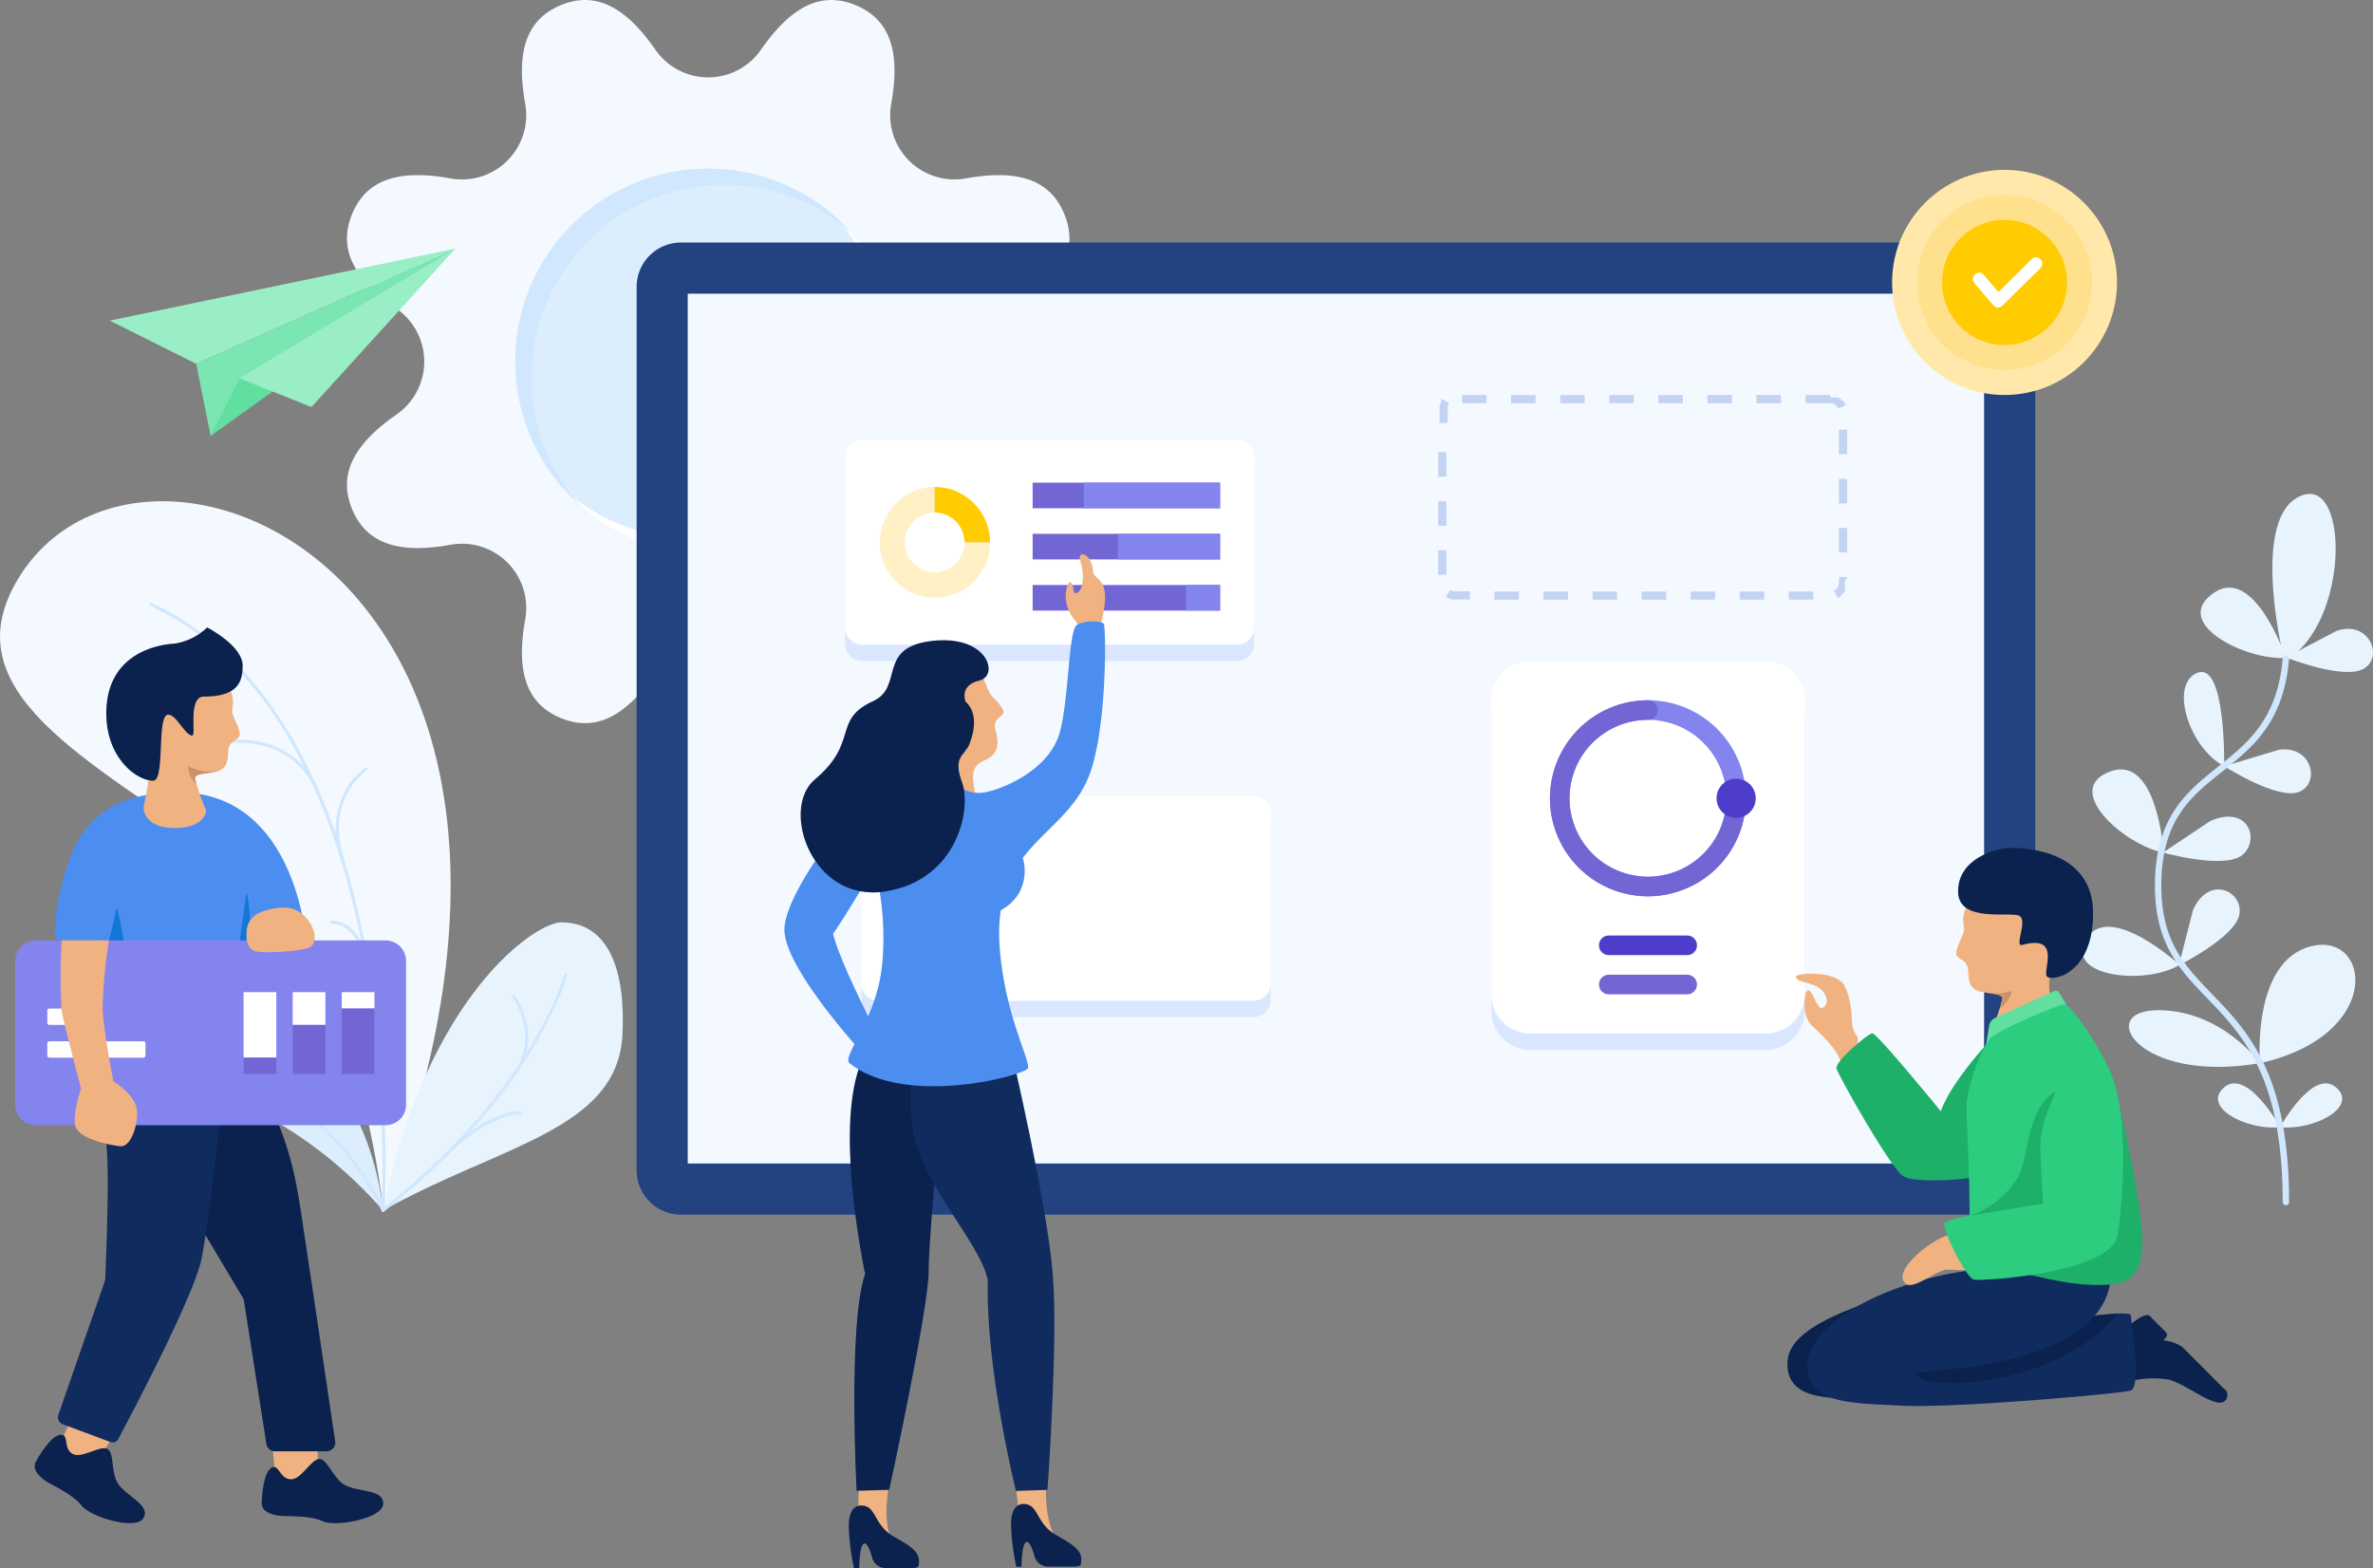 <svg xmlns="http://www.w3.org/2000/svg" width="322.173" height="212.925" viewBox="0 0 322.173 212.925">
  <rect x="0" y="0" width="322.173" height="212.925" fill="#808080" stroke="none"/>
  <defs>
    <style>
      .cls-1 {
        fill: #e7f4fe;
      }

      .cls-2 {
        fill: #d0e7fe;
      }

      .cls-3 {
        fill: #dceefd;
      }

      .cls-4 {
        fill: #f3f9ff;
      }

      .cls-5 {
        fill: #fff;
      }

      .cls-6 {
        fill: #9aeec5;
      }

      .cls-7 {
        fill: #7be6b1;
      }

      .cls-8 {
        fill: #60dfa0;
      }

      .cls-9 {
        fill: #224380;
      }

      .cls-10 {
        fill: #dae7ff;
      }

      .cls-11 {
        fill: #7266d5;
      }

      .cls-12 {
        fill: #8484ef;
      }

      .cls-13 {
        fill: #fff0c6;
      }

      .cls-14 {
        fill: #ffcb01;
      }

      .cls-15 {
        fill: #4e3ccb;
      }

      .cls-16 {
        fill: #c3d3f3;
      }

      .cls-17 {
        fill: #ffe8aa;
      }

      .cls-18 {
        fill: #ffe18d;
      }

      .cls-19 {
        fill: #f1b282;
      }

      .cls-20 {
        fill: #0b224e;
      }

      .cls-21 {
        fill: #102b5e;
      }

      .cls-22 {
        fill: #1eaf69;
      }

      .cls-23 {
        fill: #2ccd7f;
      }

      .cls-24 {
        fill: #cd916a;
      }

      .cls-25 {
        fill: #4c8ef0;
      }

      .cls-26 {
        fill: #1277d7;
      }
    </style>
  </defs>
  <g id="组_231" data-name="组 231" transform="translate(-39.291 -27.451)">
    <g id="plant" transform="translate(322.008 94.506)">
      <path id="Path" class="cls-1" d="M536.309,192.467c4.52-.636,5.658,4.546,2.743,5.71s-10.174-3.479-10.174-3.479Z" transform="translate(-509.627 -157.722)"/>
      <path id="Path-2" data-name="Path" class="cls-1" d="M549.355,166.152c4.316-1.488,6.421,3.382,3.781,5.081s-10.651-1.472-10.651-1.472Z" transform="translate(-514.842 -147.552)"/>
      <path id="Path-3" data-name="Path" class="cls-1" d="M525.478,188.168s.269-14.248-3.656-12.67C518.008,177.03,520.677,185.645,525.478,188.168Z" transform="translate(-506.228 -151.193)"/>
      <path id="Path-4" data-name="Path" class="cls-1" d="M521.861,207.792c5.238-2.236,6.739,2.692,4.29,4.657s-10.746-.35-10.746-.35Z" transform="translate(-504.464 -163.397)"/>
      <path id="Path-5" data-name="Path" class="cls-1" d="M509.551,208.128s-.836-13.318-7.2-11.047C495.608,199.489,504.223,207.12,509.551,208.128Z" transform="translate(-498.514 -159.411)"/>
      <path id="Path-6" data-name="Path" class="cls-1" d="M535.27,166.339s-4.251-12.647-9.809-8.806C519.568,161.608,529.863,166.747,535.27,166.339Z" transform="translate(-507.641 -144.077)"/>
      <path id="Path-7" data-name="Path" class="cls-1" d="M520.834,226.013c2.21-4.824,6.807-2.514,6.3.587s-8.219,6.938-8.219,6.938Z" transform="translate(-505.81 -169.536)"/>
      <path id="Path-8" data-name="Path" class="cls-1" d="M510.854,236.636s-9.679-8.859-12.733-3.388C495.319,238.265,506.22,239.456,510.854,236.636Z" transform="translate(-497.667 -172.688)"/>
      <path id="Path-9" data-name="Path" class="cls-1" d="M541.16,271.889s4.441-8.026,7.568-5.449S546.049,272.318,541.16,271.889Z" transform="translate(-514.334 -185.895)"/>
      <path id="Path-10" data-name="Path" class="cls-1" d="M535.965,271.889s-4.441-8.026-7.568-5.449S531.076,272.318,535.965,271.889Z" transform="translate(-509.105 -185.895)"/>
      <path id="Path-11" data-name="Path" class="cls-1" d="M536.71,251.5s-1.147-13.837,6.948-15.872S553.647,247.7,536.71,251.5Z" transform="translate(-512.607 -174.205)"/>
      <path id="Path-12" data-name="Path" class="cls-1" d="M541.124,158.92s-4.6-18.484,1.646-22.191C549.947,132.465,550.276,153.729,541.124,158.92Z" transform="translate(-513.695 -136.168)"/>
      <path id="Path-13" data-name="Path" class="cls-1" d="M525.693,257.013s-5.147-7.19-13.82-7.19S509.158,259.863,525.693,257.013Z" transform="translate(-501.59 -179.723)"/>
      <path id="Path-14" data-name="Path" class="cls-2" d="M531.415,246.365a.434.434,0,0,1-.434-.434c0-17.029-5.453-22.685-10.264-27.676-3.642-3.778-7.081-7.347-7.081-15.258,0-9.339,4.367-12.817,8.592-16.182,3.965-3.158,8.065-6.423,8.755-14.71a.434.434,0,1,1,.864.073c-.72,8.66-4.97,12.044-9.079,15.317-4.25,3.385-8.264,6.582-8.264,15.5,0,7.56,3.169,10.849,6.838,14.655,4.924,5.109,10.507,10.9,10.507,28.279A.434.434,0,0,1,531.415,246.365Z" transform="translate(-503.786 -149.787)"/>
    </g>
    <g id="plant-2" data-name="plant" transform="translate(39.291 95.507)">
      <path id="Path-15" data-name="Path" class="cls-2" d="M57.913,170.64a.213.213,0,0,1-.17-.085c-2.371-3.17-2.612-5.805-2.4-7.458a6.281,6.281,0,0,1,1.066-2.887.212.212,0,1,1,.334.261,6,6,0,0,0-.983,2.706c-.2,1.57.043,4.08,2.32,7.124a.212.212,0,0,1-.17.339Z" transform="translate(-45.42 -146.351)"/>
      <path id="Path-16" data-name="Path" class="cls-3" d="M100.926,275.817c-18.122-20.441-36.534-16.724-36.52-23.184,0-1.979,5.835-7.787,14.321-5.309S98.8,257.9,100.926,275.817Z" transform="translate(-48.916 -179.535)"/>
      <path id="Path-17" data-name="Path" class="cls-4" d="M41.8,148.241c16.866-27.711,82.568-.708,49.506,85.833,0,0-3.134-34.868-21.7-48.141S32.426,163.637,41.8,148.241Z" transform="translate(-39.291 -137.792)"/>
      <path id="Path-18" data-name="Path" class="cls-1" d="M123.617,269.6c15.849-8.893,31.852-10.868,32.5-23.892.44-8.848-1.945-15.22-8.309-15.22C144.254,230.483,129.584,240.5,123.617,269.6Z" transform="translate(-71.607 -173.313)"/>
      <path id="Path-19" data-name="Path" class="cls-2" d="M116.87,235.394a.212.212,0,0,1-.206-.163c-.011-.046-1.137-4.625-4.377-4.667a.211.211,0,0,1-.209-.215.2.2,0,0,1,.215-.21c3.572.046,4.737,4.792,4.785,4.993a.212.212,0,0,1-.158.255A.189.189,0,0,1,116.87,235.394Z" transform="translate(-67.185 -173.181)"/>
      <path id="Path-20" data-name="Path" class="cls-2" d="M122.083,252.276a.2.2,0,0,1-.038,0,.213.213,0,0,1-.172-.245c.025-.141.637-3.468,2.846-4.3a.212.212,0,0,1,.149.4c-1.982.744-2.572,3.942-2.578,3.975A.212.212,0,0,1,122.083,252.276Z" transform="translate(-70.937 -179.917)"/>
      <path id="Path-21" data-name="Path" class="cls-2" d="M101.618,198.3a.212.212,0,0,1-.2-.141c-3.184-8.975-12.53-7.361-12.624-7.342a.216.216,0,0,1-.247-.171.211.211,0,0,1,.17-.247c.1-.017,9.8-1.7,13.1,7.618a.213.213,0,0,1-.129.271A.208.208,0,0,1,101.618,198.3Z" transform="translate(-58.166 -157.901)"/>
      <path id="Path-22" data-name="Path" class="cls-2" d="M113.93,208.5a.212.212,0,0,1-.2-.157,11.439,11.439,0,0,1,.892-9.031,8.912,8.912,0,0,1,2.575-2.858.212.212,0,0,1,.228.358c-.054.035-5.4,3.566-3.286,11.422a.212.212,0,0,1-.15.26A.234.234,0,0,1,113.93,208.5Z" transform="translate(-67.621 -160.261)"/>
      <path id="Path-23" data-name="Path" class="cls-2" d="M103.87,242.845a.211.211,0,0,1-.191-.121c-8.6-18.151-29.63-23.966-29.842-24.022a.213.213,0,0,1-.15-.26.21.21,0,0,1,.26-.151c.211.057,20.852,5.763,29.75,23.5a164.389,164.389,0,0,0-2.494-34.154c-3.139-16.857-10.717-38.713-28.99-47.107a.212.212,0,0,1,.177-.385c10.178,4.676,23.512,16.7,29.232,47.423a163.234,163.234,0,0,1,2.461,35.076.212.212,0,0,1-.171.2A.174.174,0,0,1,103.87,242.845Z" transform="translate(-51.86 -146.351)"/>
      <path id="Path-24" data-name="Path" class="cls-2" d="M123.486,274.1a.209.209,0,0,1-.167-.081.212.212,0,0,1,.035-.3c20.653-16.348,24.674-31.72,24.712-31.873a.213.213,0,0,1,.257-.154.211.211,0,0,1,.154.257c-.038.154-4.084,15.658-24.862,32.1A.206.206,0,0,1,123.486,274.1Z" transform="translate(-71.475 -177.607)"/>
      <path id="Path-25" data-name="Path" class="cls-2" d="M92.536,260a.209.209,0,0,1-.112-.033,4.6,4.6,0,0,1-2.035-5.411.212.212,0,1,1,.4.147,4.114,4.114,0,0,0,1.863,4.9.212.212,0,0,1-.113.392Z" transform="translate(-58.786 -182.486)"/>
      <path id="Path-26" data-name="Path" class="cls-2" d="M101.856,270.447a.212.212,0,0,1-.147-.06,12.126,12.126,0,0,0-7.825-3.1h0a.213.213,0,0,1,0-.426A12.29,12.29,0,0,1,102,270.081a.213.213,0,0,1,.006.3A.21.21,0,0,1,101.856,270.447Z" transform="translate(-60.129 -187.254)"/>
      <path id="Path-27" data-name="Path" class="cls-2" d="M152.207,257.559a.207.207,0,0,1-.13-.044.213.213,0,0,1-.038-.3c3.912-5.053.036-10.449,0-10.5a.213.213,0,1,1,.342-.252c.041.057,4.1,5.711,0,11.016A.217.217,0,0,1,152.207,257.559Z" transform="translate(-82.482 -179.403)"/>
      <path id="Path-28" data-name="Path" class="cls-2" d="M138.352,277.521a.212.212,0,0,1-.144-.368c5.624-5.256,9.442-5.175,9.6-5.169a.213.213,0,0,1-.015.425c-.034,0-3.815-.066-9.294,5.054A.212.212,0,0,1,138.352,277.521Z" transform="translate(-77.173 -189.217)"/>
    </g>
    <g id="cog" transform="translate(86.395 27.451)">
      <path id="Path-29" data-name="Path" class="cls-4" d="M207.006,83.713a8.738,8.738,0,0,1,0-14.338c5.542-3.855,8.09-7.937,6.046-12.875s-6.728-6.021-13.369-4.825a8.728,8.728,0,0,1-10.129-10.137c1.2-6.649.113-11.339-4.82-13.383s-9.012.505-12.864,6.052a8.716,8.716,0,0,1-14.324,0c-3.851-5.546-7.929-8.1-12.862-6.051s-6.015,6.735-4.82,13.382a8.728,8.728,0,0,1-10.128,10.139c-6.643-1.2-11.328-.113-13.372,4.825s.505,9.02,6.047,12.875a8.734,8.734,0,0,1,0,14.338c-5.541,3.855-8.088,7.937-6.045,12.875s6.729,6.021,13.371,4.824a8.725,8.725,0,0,1,10.128,10.14c-1.195,6.648-.112,11.337,4.82,13.382s9.012-.505,12.864-6.053a8.716,8.716,0,0,1,14.324,0c3.851,5.546,7.929,8.1,12.862,6.051s6.015-6.735,4.821-13.382a8.728,8.728,0,0,1,10.128-10.14c6.642,1.2,11.328.113,13.372-4.824S212.547,87.567,207.006,83.713Z" transform="translate(-115.662 -27.451)"/>
      <ellipse id="Oval" class="cls-3" cx="26.164" cy="26.189" rx="26.164" ry="26.189" transform="translate(22.881 22.903)"/>
      <path id="Path-30" data-name="Path" class="cls-5" d="M209.206,94.9a26.129,26.129,0,0,1-45.7,17.372,25.766,25.766,0,0,0,17.356,6.634,26.2,26.2,0,0,0,26.164-26.188A25.814,25.814,0,0,0,200.4,75.341,26.01,26.01,0,0,1,209.206,94.9Z" transform="translate(-133.997 -45.804)"/>
      <path id="Path-31" data-name="Path" class="cls-2" d="M198.459,73.4A25.764,25.764,0,0,0,181.1,66.767,26.2,26.2,0,0,0,154.94,92.955a25.818,25.818,0,0,0,6.628,17.372A26.148,26.148,0,1,1,198.459,73.4Z" transform="translate(-129.879 -41.681)"/>
    </g>
    <g id="paperplane" transform="translate(54.204 61.196)">
      <path id="Path-32" data-name="Path" class="cls-6" d="M63.469,91.946,75.2,97.816l35.188-15.654Z" transform="translate(-63.469 -82.162)"/>
      <path id="Path-33" data-name="Path" class="cls-7" d="M84.441,107.6l-1.955-9.784,35.188-15.654Z" transform="translate(-70.757 -82.162)"/>
      <path id="Path-34" data-name="Path" class="cls-8" d="M85.656,117.326l3.91-7.827,9.774-1.957Z" transform="translate(-71.972 -91.888)"/>
      <path id="Path-35" data-name="Path" class="cls-6" d="M91.995,99.773l9.774,3.914,19.549-21.525Z" transform="translate(-74.401 -82.162)"/>
    </g>
    <g id="board" transform="translate(125.724 60.379)">
      <path id="Path-36" data-name="Path" class="cls-9" d="M363.286,212.826H185.448a6.024,6.024,0,0,1-6.021-6.027V86.864a6.024,6.024,0,0,1,6.021-6.027H363.286a6.024,6.024,0,0,1,6.022,6.027V206.8A6.024,6.024,0,0,1,363.286,212.826Z" transform="translate(-179.427 -80.837)"/>
      <rect id="Rectangle" class="cls-4" width="176.001" height="118.096" transform="translate(6.94 6.947)"/>
      <g id="Group" transform="translate(28.315 26.815)">
        <path id="Path-37" data-name="Path" class="cls-10" d="M282.143,206.307H231.249a2.315,2.315,0,0,0-2.314,2.316v23.156a2.314,2.314,0,0,0,2.314,2.315h50.895a2.315,2.315,0,0,0,2.314-2.315V208.623A2.315,2.315,0,0,0,282.143,206.307Z" transform="translate(-226.715 -155.735)"/>
        <path id="Path-38" data-name="Path" class="cls-5" d="M282.143,202.7H231.249a2.315,2.315,0,0,0-2.314,2.316v23.156a2.315,2.315,0,0,0,2.314,2.316h50.895a2.315,2.315,0,0,0,2.314-2.316V205.019A2.315,2.315,0,0,0,282.143,202.7Z" transform="translate(-226.715 -154.354)"/>
        <path id="Path-39" data-name="Path" class="cls-10" d="M278.543,127.917H227.649a2.314,2.314,0,0,0-2.314,2.315v23.156a2.315,2.315,0,0,0,2.314,2.316h50.894a2.315,2.315,0,0,0,2.314-2.316V130.232A2.314,2.314,0,0,0,278.543,127.917Z" transform="translate(-225.335 -125.694)"/>
        <path id="Path-40" data-name="Path" class="cls-5" d="M278.543,124.313H227.649a2.314,2.314,0,0,0-2.314,2.315v23.156a2.314,2.314,0,0,0,2.314,2.315h50.894a2.315,2.315,0,0,0,2.314-2.315V126.628A2.314,2.314,0,0,0,278.543,124.313Z" transform="translate(-225.335 -124.313)"/>
        <path id="Rectangle-2" data-name="Rectangle" class="cls-11" d="M266.595,137.173V133.7h25.447v3.473Z" transform="translate(-241.147 -127.91)"/>
        <path id="Rectangle-3" data-name="Rectangle" class="cls-12" d="M277.846,137.173V133.7h18.507v3.473Z" transform="translate(-245.458 -127.91)"/>
        <path id="Rectangle-4" data-name="Rectangle" class="cls-11" d="M266.595,148.436v-3.473h25.447v3.473Z" transform="translate(-241.147 -132.226)"/>
        <path id="Rectangle-5" data-name="Rectangle" class="cls-12" d="M285.348,148.435v-3.473h13.88v3.473Z" transform="translate(-248.333 -132.226)"/>
        <path id="Rectangle-6" data-name="Rectangle" class="cls-11" d="M266.595,159.7v-3.473h25.447V159.7Z" transform="translate(-241.147 -136.542)"/>
        <path id="Rectangle-7" data-name="Rectangle" class="cls-12" d="M300.35,159.7v-3.473h4.627V159.7Z" transform="translate(-254.082 -136.543)"/>
      </g>
      <path id="Path-41" data-name="Path" class="cls-13" d="M240.356,149.688a7.526,7.526,0,0,1,0-15.051v3.473a4.053,4.053,0,1,0,4.049,4.053h3.47A7.531,7.531,0,0,1,240.356,149.688Z" transform="translate(-199.895 -101.454)"/>
      <path id="Path-42" data-name="Path" class="cls-14" d="M252.546,142.163h-3.47a4.056,4.056,0,0,0-4.049-4.053v-3.473A7.531,7.531,0,0,1,252.546,142.163Z" transform="translate(-204.566 -101.454)"/>
      <path id="Path-43" data-name="Path" class="cls-10" d="M404.791,176.573h-31.91a5.321,5.321,0,0,0-5.318,5.323v39.926a5.321,5.321,0,0,0,5.318,5.323h31.91a5.321,5.321,0,0,0,5.318-5.323V181.9A5.321,5.321,0,0,0,404.791,176.573Z" transform="translate(-251.525 -117.525)"/>
      <path id="Path-44" data-name="Path" class="cls-5" d="M404.791,172.969h-31.91a5.321,5.321,0,0,0-5.318,5.323v39.925a5.322,5.322,0,0,0,5.318,5.324h31.91a5.322,5.322,0,0,0,5.318-5.324V178.292A5.321,5.321,0,0,0,404.791,172.969Z" transform="translate(-251.525 -116.144)"/>
      <path id="Shape" class="cls-12" d="M393.793,208.217a13.308,13.308,0,1,1,13.3-13.308A13.318,13.318,0,0,1,393.793,208.217Zm0-23.956a10.647,10.647,0,1,0,10.636,10.647A10.653,10.653,0,0,0,393.793,184.262Z" transform="translate(-256.481 -119.452)"/>
      <path id="Path-45" data-name="Path" class="cls-11" d="M393.793,208.217a13.308,13.308,0,0,1,0-26.616,1.331,1.331,0,0,1,0,2.662,10.647,10.647,0,1,0,10.636,10.647,1.33,1.33,0,1,1,2.66,0A13.318,13.318,0,0,1,393.793,208.217Z" transform="translate(-256.481 -119.452)"/>
      <ellipse id="Oval-2" data-name="Oval" class="cls-15" cx="2.659" cy="2.661" rx="2.659" ry="2.661" transform="translate(146.618 72.795)"/>
      <path id="Path-46" data-name="Path" class="cls-15" d="M403.242,233.386H392.6a1.331,1.331,0,0,0,0,2.662h10.637a1.331,1.331,0,0,0,0-2.662Z" transform="translate(-260.612 -139.297)"/>
      <path id="Path-47" data-name="Path" class="cls-11" d="M403.242,242.017H392.6a1.331,1.331,0,0,0,0,2.662h10.637a1.331,1.331,0,0,0,0-2.662Z" transform="translate(-260.612 -142.605)"/>
      <path id="Shape-2" data-name="Shape" class="cls-16" d="M409.068,114.4h-3.331v1.111h3.331V114.4Zm-6.662,0h-3.331v1.111h3.331V114.4Zm-6.662,0h-3.331v1.111h3.331V114.4Zm-6.662,0h-3.331v1.111h3.331V114.4Zm-6.662,0h-3.332v1.111h3.332V114.4Zm-6.663,0h-3.331v1.111h3.331V114.4Zm-6.662,0h-3.331v1.111h3.331V114.4Zm-6.662,0H359.1v1.111h3.331V114.4Zm-6.252,1.143h0v0h0l0,0h0l0,0h0l0,.006h0l0,0h0l0,0h0v0h0l0,.006h0l0,.006h0l0,.006h0l0,.006h0l-.007.012h0l-.007.012h0l-.007.012h0l0,.006h0l0,.006h0l0,.006h0l0,.006h0l0,.006h0l0,.006h0l-.006.012h0c-.03.062-.058.125-.083.19h0l-.02.053h0l0,.014h0l0,.007h0l0,.006h0l0,.007h0l0,.007h0l0,.007h0l0,.007h0l0,.006h0l0,.007h0l0,.007h0l0,.006h0l0,.006h0v0h0v0h0l0,.007h0l0,.007h0l0,.006h0v0h0v0h0v0h0v0h0v0h0v0h0v0h0v0h0v0h0v0h0v0h0v0h0v0h0v0h0v0h0v0h0v0h0v0h0v0h0v0h0v0h0v0h0v0h0v0h0v0h0v0h0v0h0v0h0v0h0v0h0v0h0v0h0v.006h0v0h0v0h0v0h0v0h0v0h0v0h0v0h0v0h0v.006h0v0h0v.006h0v0h0v0h0v.006h0v0h0v.006h0v.007h0v.006h0v.007h0v.006h0v0h0v0h0v0h0v0h0v0h0v0h0v0h0v.013h0v0h0v0h0v.01h0v0h0v0h0v0h0v0h0v0h0v0h0v0h0v0h0v0h0v0h0v0h0v0h0v0h0v0h0v0h0v0h0v0h0v0h0v0h0v0h0v0h0v0h0v0h0v0h0v0h0v0h0v0h0v0h0v0h0v0h0v0h0v0h0v0h0v0h0v0h0v0h0v0h0v0h0v0h0v0h0v0h0v0h0v0h0v0h0v0h0v0h0v0h0v0h0v0h0v0h0v0h0v0h0v0h0v0h0v0h0v0h0v0h0v0h0v0h0v0h0v0h0v0h0v0h0v0h0v0h0v0h0v0h0v0h0v0h0v0h0v0h0v0h0v0h0v0h0v0h0v0h0v0h0v0h0v0h0v0h0v0h0v0h0v0h0v0h0v0h0v0h0v0h0v0h0v0h0v0h0v0h0v0h0v0h0v0h0v0h0v2.108h1.11v-2.105a1.206,1.206,0,0,1,.165-.609l-.967-.561Zm.793,6.612h-1.11v3.334h1.11v-3.334Zm0,6.669h-1.11v3.334h1.11v-3.334Zm0,6.669h-1.11v3.334h1.11v-3.334Zm.542,5.386-.611.928a2.29,2.29,0,0,0,.95.358h0l.01,0h2.3v-1.111h-1.985a1.1,1.1,0,0,1-.661-.186Zm9.308.2h-3.331v1.111h3.331v-1.111Zm6.662,0h-3.331v1.111h3.331v-1.111Zm6.662,0h-3.331v1.111h3.331v-1.111Zm6.662,0h-3.331v1.111h3.331v-1.111Zm6.662,0H390.14v1.111h3.331v-1.111Zm6.662,0H396.8v1.111h3.331v-1.111Zm6.662,0h-3.331v1.111H406.8v-1.111Zm4.585-1.961h-1.111v.757a1.2,1.2,0,0,1-.672,1.081l.492,1a2.32,2.32,0,0,0,1-.955h0l0-.006h0l0,0h0l0-.006h0l0-.009h0l0-.006h0l0-.006h0l0,0h0l0,0h0v0h0l0-.006h0v0h0l0-.006h0l0-.006h0v0h0l0,0h0l0,0h0l0-.006h0l0,0h0v0h0l0,0h0l0-.006h0v0h0l0,0h0v0h0l0-.006h0v0h0v0h0v0h0l0-.006h0v0h0l0,0h0v0h0l0,0h0v0h0v0h0v0h0v0h0l0-.006h0v0h0v0h0v0h0v0h0v0h0v0h0v0h0v0h0v0h0v0h0v0h0v0h0v0h0v0h0v0h0v0h0v0h0v0h0v0h0v0h0v0h0v0h0v0h0v0h0v0h0v0h0v0h0v0h0v0h0v0h0v0h0v0h0v0h0v0h0v0h0v0h0v0h0v0h0v0h0v0h0v0h0v0h0v0h0v0h0l0-.006h0v0h0v0h0v0h0v0h0v0h0v0h0v0h0v0h0v0h0v0h0v0h0v0h0v0h0v0h0v0h0v0h0v0h0v0h0v0h0v0h0v0h0v0h0v0h0v0h0v0h0v0h0v0h0v0h0v0h0v0h0v0h0v0h0v0h0v0h0v0h0v0h0v0h0v0h0v0h0v0h0v0h0v0h0v0h0v0h0v0h0v0h0v0h0v0h0v0h0v0h0V140.5h0v0h0v0h0v0h0v0h0v0h0v0h0v0h0v0h0v0h0v0h0v0h0v0h0v0h0v0h0v0h0v0h0v0h0v0h0v0h0v0h0v0h0v0h0v0h0v0h0v0h0v0h0v0h0v0h0v0h0v0h0v0h0v0h0v0h0v0h0v0h0v0h0v0h0v0h0v0h0v0h0v0h0v0h0v0h0v0h0v0h0v0h0v0h0v0h0v0h0v-.006h0v0h0v0h0v0h0v0h0v0h0v0h0v0h0v0h0v0h0v0h0v0h0v0h0v0h0v0h0v0h0v0h0v0h0v0h0v0h0v0h0v0h0v0h0v0h0v0h0v0h0v0h0v0h0v0h0v0h0v0h0v0h0v0h0v0h0v0h0v0h0v0h0v0h0v0h0v0h0v0h0v0h0v0h0v0h0v0h0v0h0v0h0v0h0v0h0v0h0v0h0v0h0v0h0v0h0v0h0v0h0v0h0v0h0v0h0v0h0v0h0v0h0v0h0v0h0v0h0v0h0v-.007h0v0h0v0h0v0h0v0h0v0h0v0h0v0h0v0h0v0h0v0h0v0h0v0h0v0h0v0h0v0h0v0h0v0h0v0h0v0h0v0h0v0h0v0h0v0h0v0h0v0h0v0h0v0h0v0h0v0h0v0h0v0h0v0h0v0h0v0h0v0h0v0h0v0h0v0h0v0h0v0h0v0h0v0h0v0h0v0h0v0h0v0h0v0h0v0h0v0h0v0h0v0h0v0h0v0h0v0h0v0h0v0h0v-.752Zm0-6.669h-1.111v3.334h1.111v-3.334Zm0-6.669h-1.111v3.335h1.111v-3.335Zm0-6.669h-1.111v3.334h1.111v-3.334Zm-2.314-4.708v1.111a1.2,1.2,0,0,1,1.105.728l1.02-.441a2.214,2.214,0,0,0-.131-.258h0l0-.009h0v0h0l0,0h0v0h0l0-.008h0l0-.006h0v0h0v0h0v0h0l0,0h0v0h0v0h0v0h0l0,0v0h0v0h0v0l0,0h0v0h0v0h0v0h0v0h0v0h0v0h0v0h0v0h0v-.006h0v0h0v0h0v0h0l0,0h0v0h0v0h0l0,0h0v0h0v0h0l0,0h0l0,0h0l0,0h0l0,0h0l0,0h0l0,0h0v0h0l0,0h0l-.006-.009h0l0,0h0l0-.006h0l-.006-.009h0l-.006-.008h0l0-.006h0l0,0h0l-.006-.008h0a2.323,2.323,0,0,0-.935-.733h0l-.01,0h0l-.009,0h0l-.009,0h0l-.007,0h0l-.01,0h0l-.007,0h0l-.013,0h0l-.007,0h0l-.01,0h0l-.006,0h0l-.01,0h0l-.006,0h0l-.007,0h-.01l-.007,0h0l-.01,0h0l-.01,0h0l-.007,0h0l-.007,0h0l-.007,0h0l-.006,0h0l-.007,0h0l-.007,0h0l-.01,0h0l-.007,0h0l-.007,0h-.013l-.006,0H409.7l-.007,0h0l-.007,0h-.014l-.007,0h0l-.007,0h-.014l-.006,0h-.014l-.007,0h0l-.007,0h-.523c-.007-.02-.008-.02-.009-.02Z" transform="translate(-247.04 -93.699)"/>
    </g>
    <g id="check" transform="translate(296.173 50.514)">
      <ellipse id="Oval-3" data-name="Oval" class="cls-17" cx="15.268" cy="15.283" rx="15.268" ry="15.283"/>
      <ellipse id="Oval-4" data-name="Oval" class="cls-18" cx="11.875" cy="11.887" rx="11.875" ry="11.887" transform="translate(3.393 3.396)"/>
      <ellipse id="Oval-5" data-name="Oval" class="cls-14" cx="8.482" cy="8.491" rx="8.482" ry="8.491" transform="translate(6.786 6.792)"/>
      <path id="Path-48" data-name="Path" class="cls-5" d="M476.993,90.909h-.035a.848.848,0,0,1-.608-.3l-2.544-2.972a.848.848,0,1,1,1.287-1.1l1.953,2.28,4.512-4.456a.849.849,0,1,1,1.191,1.21l-5.161,5.095A.854.854,0,0,1,476.993,90.909Z" transform="translate(-462.609 -72.23)"/>
    </g>
    <g id="man_sit_down" data-name="man sit down" transform="translate(281.955 142.577)">
      <path id="Path-49" data-name="Path" class="cls-19" d="M471.342,225.89c-.931,1.819-.235,2.733-.424,3.487s-1.082,2.309-1.035,3.015,1.129.734,1.483,1.639-.095,2.143.835,3.056,4.017.488,3.956,1.43a29.849,29.849,0,0,1-1.567,4.523l8.8-.424s-1.177-4.995-.8-7.115.81-9.848-1.972-10.6S472.33,223.958,471.342,225.89Z" transform="translate(-446.966 -218.039)"/>
      <path id="Path-50" data-name="Path" class="cls-20" d="M502.951,321.817s3.885-5.153,5.785-4.842l2.285,2.283a.535.535,0,0,1,0,.754l-.357.357a5.444,5.444,0,0,1,2.629.944c.754.754,5.57,5.586,5.57,5.586a1.066,1.066,0,0,1,.2,1.68c-1.289,1.292-5.592-2.622-7.993-2.921a13.2,13.2,0,0,0-4.172.107Z" transform="translate(-459.639 -253.524)"/>
      <path id="Path-51" data-name="Path" class="cls-20" d="M455.433,309.181c-21.465,4.583-22.7,9.138-22.7,11.438,0,4.671,5.215,4.741,10.525,4.663,6.09-.089,16.569-1.434,16.569-1.434Z" transform="translate(-432.728 -250.542)"/>
      <path id="Path-52" data-name="Path" class="cls-21" d="M481.043,311.5c-.044-.356-1.984-.275-4.872.047a8.944,8.944,0,0,0,2.007-7.757c-.538-2.779-7.434.448-18,1.524s-23.016,6.682-23.016,13.088c0,5.117,5.732,5.02,12.807,5.38s29.644-1.614,31.077-2.062S481.222,312.931,481.043,311.5Z" transform="translate(-434.426 -248.053)"/>
      <path id="Path-53" data-name="Path" class="cls-19" d="M442.94,250.321a3.853,3.853,0,0,1-.662-1.419c-.094-.662,0-3.593-1.134-5.579s-6.519-1.642-6.522-1.135c-.008,1.135,3.474.386,4.159,3.026.182.7-.46,1.384-.765,1.23-.81-.411-1.1-2.435-1.784-2.364-.519.054-.873,3.333.472,4.68.95.95,3.212,2.932,3.827,4.586S443.514,251.393,442.94,250.321Z" transform="translate(-433.454 -224.719)"/>
      <path id="Path-54" data-name="Path" class="cls-22" d="M466.2,253.309s-6.806,6.813-8.508,11.565c0,0-8.687-10.668-9.314-10.578s-5.105,3.854-4.837,4.8,7.434,13.76,9.136,14.657,8.508.448,9.672,0S468.169,258.24,466.2,253.309Z" transform="translate(-436.867 -229.131)"/>
      <path id="Path-55" data-name="Path" class="cls-22" d="M490.467,256.652c1.192.076,3.058-.028,5.911,14.075,2.866,14.164,3.044,18.737-2.956,19.005s-10.658-1.793-14.508-2.062S486.079,256.652,490.467,256.652Z" transform="translate(-450.12 -230.412)"/>
      <path id="Path-56" data-name="Path" class="cls-8" d="M485.654,245.613a.566.566,0,0,1,.72.229l1.1,1.867-11.114,5.5.476-2.89a1.456,1.456,0,0,1,.835-1.089Z" transform="translate(-449.447 -226.162)"/>
      <path id="Path-57" data-name="Path" class="cls-20" d="M479.055,227.27c-1.23.336.748-3.213-.4-3.918s-8.343,1.056-8.349-3.346,5.007-5.9,7.294-5.9,11.039.528,11.039,8.892-5.717,9.333-6.289,8.54S484.376,225.818,479.055,227.27Z" transform="translate(-447.13 -214.108)"/>
      <path id="Path-58" data-name="Path" class="cls-19" d="M464.164,299.162c-2.153.582-7.5,4.746-5.734,6.5,1.067,1.058,4.179-1.793,5.672-1.853s3.344.418,4.119-.478-2.153-4.916-3.1-4.542S466.317,298.581,464.164,299.162Z" transform="translate(-442.443 -246.55)"/>
      <path id="Path-59" data-name="Path" class="cls-23" d="M489.911,257.927c-1.979-4.621-5.642-9.413-6.269-9.413s-9.321,3.509-10.3,4.841-3.134,6.275-3.044,9.592c.06,2.244.432,9.138.427,14.27a18.344,18.344,0,0,0-3.294.88c-.817.377,2.777,7.53,3.851,7.8s18.718-.9,19.524-6.006S492.33,263.574,489.911,257.927Z" transform="translate(-445.981 -227.293)"/>
      <path id="Path-60" data-name="Path" class="cls-22" d="M482.45,274.757c0,2.243.243,6.234.371,8.185-1.861.252-9.973,1.626-9.973,1.626h0a12.24,12.24,0,0,0,6.5-5.146c1.656-2.818,1.082-9.33,5.217-11.785C483.745,269.466,482.45,272.676,482.45,274.757Z" transform="translate(-448.103 -234.622)"/>
      <path id="Path-61" data-name="Path" class="cls-20" d="M488.483,316.611c-1.93,2.325-8.357,8.653-21.7,9.456-6.448.02-5.821-1.523-5.821-1.523,14.184-.794,21.2-3.976,24.326-7.663C486.566,316.737,487.659,316.642,488.483,316.611Z" transform="translate(-443.541 -253.389)"/>
      <path id="Path-62" data-name="Path" class="cls-24" d="M480.078,245.559a4.543,4.543,0,0,1-1.689,2.431,6.628,6.628,0,0,0,.35-1.351c.039-.559-1.039-.639-2.112-.8A7.806,7.806,0,0,0,480.078,245.559Z" transform="translate(-449.551 -226.161)"/>
    </g>
    <g id="man" transform="translate(41.36 112.641)">
      <path id="Path-63" data-name="Path" class="cls-25" d="M78.863,221.985s-.229,6.106-.085,9.856c.168,4.374,1.807,5.693,1.763,10.385,0,0-16.421,2.383-22.814.717-.87-.226-1.135-12.727-1.135-12.727l.46-8.232H52.223a.864.864,0,0,1-.862-.9,32.469,32.469,0,0,1,2.322-10.973c3-6.992,8.856-8.082,13.973-8.219,16.406-.437,17.806,20.088,17.806,20.088h-6.6Z" transform="translate(-45.985 -179.489)"/>
      <path id="Path-64" data-name="Path" class="cls-26" d="M93.114,234.395s-.112-9.209-.721-10.552l-1.842,13.444Z" transform="translate(-61.004 -187.902)"/>
      <path id="Path-65" data-name="Path" class="cls-26" d="M62.847,231.692s.878-3.346,1.021-4.471a29.527,29.527,0,0,1,1.222,7.869c0,4.029-2.933,2.6-2.933,2.6Z" transform="translate(-50.122 -189.197)"/>
      <path id="Path-66" data-name="Path" class="cls-19" d="M90.55,234.7s6.159,18.266,10.481,16.15c2.891-1.416-1.126-16.376-1.126-16.376Z" transform="translate(-61.003 -191.975)"/>
      <path id="Path-67" data-name="Path" class="cls-19" d="M53.84,338.814l-2.7,5.66,4.811,2.312,3.477-5.313Z" transform="translate(-45.899 -231.961)"/>
      <path id="Path-68" data-name="Path" class="cls-19" d="M105.374,345.817l.155,4.777-5.711,1.085-.545-5.862Z" transform="translate(-64.346 -234.645)"/>
      <path id="Path-69" data-name="Path" class="cls-20" d="M74.809,276.573,85.99,295.34,89.071,315a1.161,1.161,0,0,0,1.147.981h7.016a1.188,1.188,0,0,0,1.175-1.364c-.738-4.977-3.283-22.15-4.144-27.792-1.011-6.625-1.5-12.067-6.069-20.659l-12.978,1.817Z" transform="translate(-54.971 -204.122)"/>
      <path id="Path-70" data-name="Path" class="cls-21" d="M74.482,265.8s-1.713,17.208-2.954,23.42c-.989,4.948-9.453,20.988-11.3,24.457a.862.862,0,0,1-1.061.4l-6.481-2.42a1,1,0,0,1-.592-1.259l6.357-18.284s.605-13.028.222-17.852c-.414-5.211,3.242-9.778,3.242-9.778Z" transform="translate(-46.244 -203.478)"/>
      <path id="Path-71" data-name="Path" class="cls-12" d="M92.925,259.554h-47.5a2.778,2.778,0,0,1-2.776-2.779V237.249a2.778,2.778,0,0,1,2.776-2.779h47.5a2.778,2.778,0,0,1,2.776,2.779v19.527A2.777,2.777,0,0,1,92.925,259.554Z" transform="translate(-42.645 -191.975)"/>
      <path id="Path-72" data-name="Path" class="cls-19" d="M93.547,230.779s-.187,1.854,1.057,2.345c.8.314,5.056.2,7.263-.383s.322-5.827-3.585-5.5S93.547,229.123,93.547,230.779Z" transform="translate(-62.148 -189.197)"/>
      <path id="Path-73" data-name="Path" class="cls-20" d="M98.6,349.708c-1.477,0-1.7,4.133-1.7,4.921-.006,1.351,1.8,1.639,2.625,1.718s3.944-.1,5.648.721,8.182-.362,8.223-2.375-3.36-1.527-5.2-2.534c-1.583-.867-2.359-3.549-3.476-3.549-1.081,0-2.433,2.763-3.816,2.763S99.278,349.708,98.6,349.708Z" transform="translate(-63.434 -235.715)"/>
      <path id="Path-74" data-name="Path" class="cls-20" d="M50.834,343.369c-1.313-.677-3.4,2.895-3.767,3.593-.624,1.2.846,2.28,1.548,2.73s3.552,1.718,4.692,3.23,7.44,3.429,8.4,1.658-2.288-2.9-3.463-4.635c-1.011-1.5-.474-4.237-1.466-4.749-.962-.5-3.427,1.341-4.657.707S51.437,343.681,50.834,343.369Z" transform="translate(-44.282 -233.675)"/>
      <g id="Group-2" data-name="Group" transform="translate(17.407 6.787)">
        <path id="Path-75" data-name="Path" class="cls-19" d="M82.538,178.052c.9,1.762.228,2.647.411,3.376s1.049,2.236,1,2.92-1.094.711-1.436,1.588.092,2.075-.809,2.959-3.891.472-3.831,1.385a28.821,28.821,0,0,0,1.517,4.381s-.105,2.356-4.316,2.356-4.21-2.767-4.21-2.767,1.14-4.837.775-6.891-.785-9.538,1.91-10.268S81.582,176.182,82.538,178.052Z" transform="translate(-70.867 -176.575)"/>
        <path id="Path-76" data-name="Path" class="cls-24" d="M81.649,197.768a3.988,3.988,0,0,0,.175.788,3.287,3.287,0,0,1-1.105-2.453,6.21,6.21,0,0,0,4.218.6l-.006.006C83.728,197.171,81.605,197,81.649,197.768Z" transform="translate(-74.642 -184.059)"/>
      </g>
      <path id="Path-77" data-name="Path" class="cls-20" d="M76.377,165.571s4.822,2.454,4.822,5.2c0,2.214-.679,4.188-5.266,4.188-2.208,0-1.013,5.288-1.571,5.288-.977,0-2.141-2.834-3.27-2.834-1.614,0-.369,8.969-2.038,8.969-2.259,0-6.369-3.088-6.369-9.138,0-8.122,6.922-9.355,9.258-9.481A8.125,8.125,0,0,0,76.377,165.571Z" transform="translate(-50.324 -165.571)"/>
      <rect id="Rectangle-8" data-name="Rectangle" class="cls-5" width="4.442" height="2.223" transform="translate(44.329 49.52)"/>
      <rect id="Rectangle-9" data-name="Rectangle" class="cls-11" width="4.442" height="8.892" transform="translate(44.329 51.743)"/>
      <rect id="Rectangle-10" data-name="Rectangle" class="cls-5" width="4.442" height="4.446" transform="translate(37.667 49.52)"/>
      <rect id="Rectangle-11" data-name="Rectangle" class="cls-11" width="4.442" height="6.669" transform="translate(37.667 53.966)"/>
      <rect id="Rectangle-12" data-name="Rectangle" class="cls-5" width="4.442" height="8.892" transform="translate(31.004 49.52)"/>
      <rect id="Rectangle-13" data-name="Rectangle" class="cls-11" width="4.442" height="2.223" transform="translate(31.004 58.412)"/>
      <path id="Path-78" data-name="Path" class="cls-5" d="M62.752,258.895H49.983a.278.278,0,0,1-.278-.278V256.95a.278.278,0,0,1,.278-.278h12.77a.279.279,0,0,1,.278.278v1.668A.279.279,0,0,1,62.752,258.895Z" transform="translate(-45.351 -200.483)"/>
      <path id="Path-79" data-name="Path" class="cls-5" d="M56.09,251.687H49.983a.278.278,0,0,1-.278-.278v-1.667a.278.278,0,0,1,.278-.278H56.09a.278.278,0,0,1,.278.278v1.667A.279.279,0,0,1,56.09,251.687Z" transform="translate(-45.351 -197.721)"/>
      <path id="Path-80" data-name="Path" class="cls-19" d="M63.009,257.7c-.08-1.9-2.416-3.653-3.2-4.055-.325-1.571-1.585-8.4-1.467-10.485a70.528,70.528,0,0,1,.851-8.692H52.782a78.87,78.87,0,0,0-.014,9.544c.251,1.425,2.28,9.27,2.637,10.548-.408,1.263-1.067,3.614-.806,4.981.367,1.932,4.872,2.737,6.159,2.875S63.1,259.865,63.009,257.7Z" transform="translate(-46.471 -191.975)"/>
    </g>
    <g id="woman" transform="translate(145.787 102.719)">
      <path id="Path-81" data-name="Path" class="cls-19" d="M228.293,353.155l-.152,4.8s6.234,6.065,4.7,3.558-.464-7.779-.464-7.779Z" transform="translate(-218.158 -227.536)"/>
      <path id="Path-82" data-name="Path" class="cls-19" d="M262.842,354.114l.527,4.778s7.028,5.123,5.159,2.858-1.556-7.636-1.556-7.636Z" transform="translate(-231.456 -227.903)"/>
      <path id="Path-83" data-name="Path" class="cls-19" d="M248.4,174.461c1.667.244,2.03,2.964,2.661,3.661s1.626,1.639,1.689,2.261-1.516.882-1.124,2.361.743,3.345-1.467,4.227-1.48,2.869-1.219,4.827.072,2.571-.722,2.675a11.474,11.474,0,0,1-5.486-1.321c-2.137-1.058.394-5.726.37-8.137-.045-4.642-4.487-7.615-1.006-9.3S247,174.255,248.4,174.461Z" transform="translate(-222.997 -159.003)"/>
      <path id="Path-84" data-name="Path" class="cls-19" d="M275.154,158.468a5.137,5.137,0,0,1-1.29-3.734c.3-1.995.905-1.759,1.032-.509.143,1.414,2.121-.057.9-4.031-.351-1.145,1.5-1.1,1.792,1.626.143,1.358,2.523.622,1.218,6.436C277.738,163.031,275.154,158.468,275.154,158.468Z" transform="translate(-235.665 -149.485)"/>
      <path id="Path-85" data-name="Path" class="cls-20" d="M227.971,259.438c-3.579,8.316-.222,25.456.449,28.943-2.362,6.812-1.15,29.433-1.15,29.433l4.432-.132s5.352-24.574,5.352-29.683c0-5,2.2-28.064,2.2-28.064S230.5,253.572,227.971,259.438Z" transform="translate(-217.471 -190.67)"/>
      <path id="Path-86" data-name="Path" class="cls-21" d="M240.611,259.106s-1.314.669-.706,8.947c.587,7.993,9.293,16.35,10.314,21.6-.334,11.953,3.821,28.618,3.821,28.618l4.279-.139s1.438-19.721.741-29c-.731-9.729-5.671-30.687-5.671-30.687S243.176,257.348,240.611,259.106Z" transform="translate(-222.604 -191.112)"/>
      <path id="Shape-3" data-name="Shape" class="cls-25" d="M255.319,164.568c-.292-.389-2.48-.535-3.646.146s-1.07,10.024-2.333,14.6-6.563,7.25-9.674,8.029-3.694-1.168-6.733-1.168c0,0-6.587,1.07-9.018,1.849s-11.862,12.944-11.959,18c-.084,4.384,7.489,13.291,9.516,15.6-.694,1.379-1.086,2.29-.668,2.6,7.583,6.034,23.821,1.654,24.21.682s-3.2-7.367-3.841-16.544a22.248,22.248,0,0,1,.155-4.9,6.408,6.408,0,0,0,2.587-2.526,6.292,6.292,0,0,0,.411-4.583c3.007-3.965,7.3-6.357,9.141-11.566C255.8,178.2,255.611,164.958,255.319,164.568Zm-30.044,45.741a22.608,22.608,0,0,1-1.956,7.51c-1.443-2.882-4.04-8.282-4.76-11.172,1.439-1.963,5.639-9.088,5.639-9.088A39.96,39.96,0,0,1,225.276,210.309Z" transform="translate(-211.955 -155.14)"/>
      <path id="Path-87" data-name="Path" class="cls-20" d="M271.38,366.183c-.009.793-.178.772-.772.831-.254.025-2.288.018-3.751.01a1.914,1.914,0,0,1-1.834-1.405c-.241-.877-.594-1.857-.979-1.932-.772-.149-.772,3.353-.772,3.353h-.712a29.145,29.145,0,0,1-.712-5.788c0-2.268,1.009-2.733,1.662-2.733,2.165,0,1.617,2.64,4.525,4.261S271.391,365.054,271.38,366.183Z" transform="translate(-231.075 -229.592)"/>
      <path id="Path-88" data-name="Path" class="cls-20" d="M235.655,366.521c-.009.793-.178.772-.772.831-.254.025-2.288.018-3.751.01a1.914,1.914,0,0,1-1.834-1.405c-.241-.877-.594-1.857-.98-1.932-.771-.149-.771,3.353-.771,3.353h-.712a29.144,29.144,0,0,1-.712-5.788c0-2.268,1.009-2.733,1.662-2.733,2.166,0,1.617,2.64,4.525,4.261S235.666,365.392,235.655,366.521Z" transform="translate(-217.384 -229.721)"/>
      <path id="Path-89" data-name="Path" class="cls-20" d="M237.918,176.716s-.906-2.2,1.865-2.855,1.16-6.263-6.423-5.386-3.743,6.246-8.021,8.192c-5.552,2.526-1.847,5.558-7.876,10.608-4.764,3.991-.413,16.739,9.48,15.231s11.813-11.24,10.5-14.817.365-3.577,1.021-5.256S239.6,178.248,237.918,176.716Z" transform="translate(-213.323 -156.727)"/>
    </g>
  </g>
</svg>
